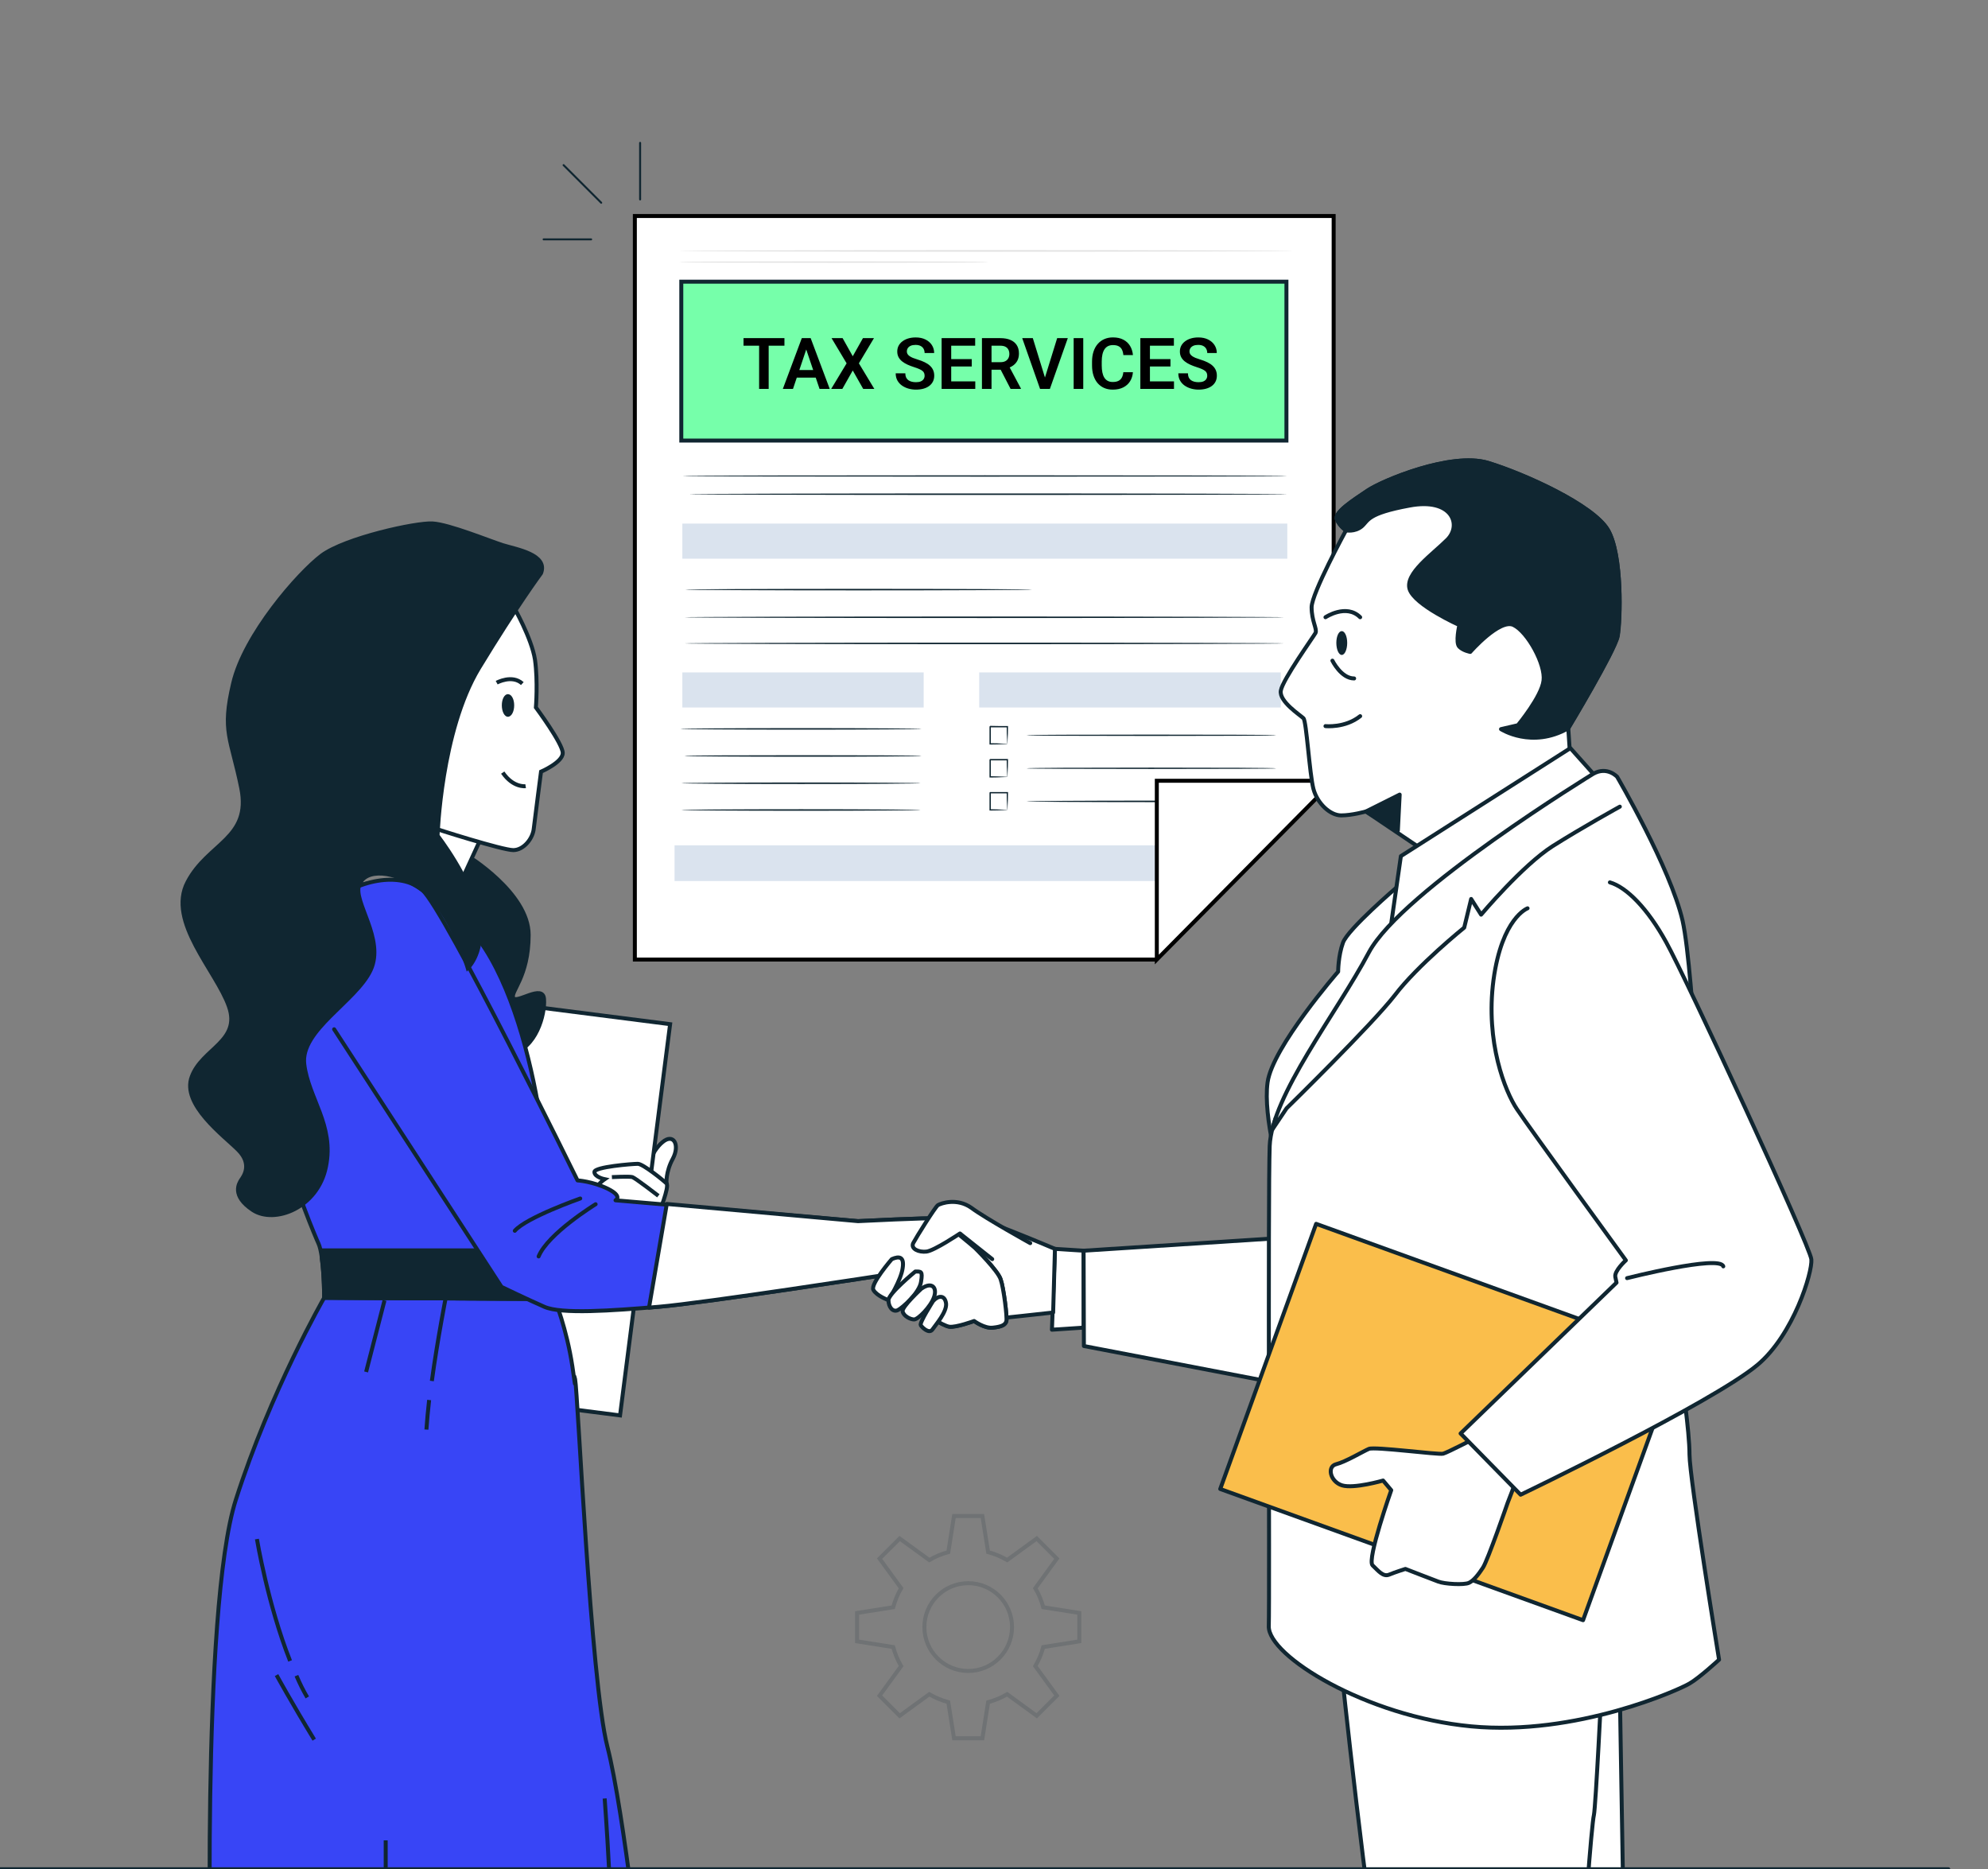 <svg width="501" height="471" viewBox="0 0 501 471" fill="none" xmlns="http://www.w3.org/2000/svg">
<rect x="0" y="0" width="501" height="471" fill="#808080" stroke="none"/>
<g clip-path="url(#clip0_6422_16374)">
<path d="M161.317 50.254L161.317 35.999M148.977 60.316L137 60.316" stroke="#102631" stroke-width="0.5" stroke-linecap="round"/>
<path d="M151.513 51.09L142.031 41.608" stroke="#102631" stroke-width="0.5" stroke-linecap="round"/>
<path d="M291.53 241.785H159.99V54.43H336.097V196.736" fill="white"/>
<path d="M291.53 241.785H159.99V54.43H336.097V196.736" stroke="black"/>
<path d="M324.197 70.977V111.012H171.695V70.977H324.197Z" fill="#76FFAA" stroke="#102631"/>
<path d="M193.715 85.203V98H191.307V85.203H193.715ZM197.688 85.203V87.11H187.378V85.203H197.688ZM203.488 87.145L199.841 98H197.283L202.064 85.203H203.699L203.488 87.145ZM206.538 98L202.873 87.145L202.653 85.203H204.297L209.104 98H206.538ZM206.371 93.245V95.152H199.507V93.245H206.371ZM212.348 85.203L214.905 89.765L217.472 85.203H220.249L216.452 91.549L220.346 98H217.542L214.905 93.351L212.277 98H209.465L213.358 91.549L209.562 85.203H212.348ZM233.011 94.678C233.011 94.432 232.973 94.212 232.896 94.019C232.826 93.819 232.694 93.641 232.501 93.482C232.313 93.318 232.047 93.16 231.701 93.008C231.361 92.85 230.922 92.686 230.383 92.516C229.785 92.328 229.229 92.117 228.713 91.883C228.197 91.648 227.743 91.376 227.351 91.065C226.964 90.755 226.662 90.397 226.445 89.993C226.229 89.583 226.12 89.108 226.12 88.569C226.12 88.042 226.231 87.561 226.454 87.128C226.683 86.694 227.005 86.322 227.421 86.012C227.837 85.695 228.326 85.452 228.889 85.282C229.457 85.112 230.084 85.027 230.77 85.027C231.719 85.027 232.539 85.2 233.23 85.546C233.928 85.892 234.467 86.36 234.848 86.952C235.229 87.544 235.419 88.209 235.419 88.947H233.011C233.011 88.549 232.926 88.197 232.756 87.893C232.592 87.588 232.34 87.348 232 87.172C231.666 86.996 231.244 86.908 230.734 86.908C230.242 86.908 229.832 86.981 229.504 87.128C229.182 87.274 228.938 87.474 228.774 87.726C228.616 87.978 228.537 88.259 228.537 88.569C228.537 88.804 228.593 89.015 228.704 89.202C228.815 89.384 228.982 89.557 229.205 89.721C229.428 89.879 229.703 90.028 230.031 90.169C230.365 90.304 230.752 90.439 231.191 90.573C231.895 90.784 232.51 91.019 233.037 91.276C233.57 91.534 234.013 91.827 234.364 92.155C234.722 92.483 234.988 92.853 235.164 93.263C235.346 93.673 235.437 94.139 235.437 94.66C235.437 95.211 235.328 95.703 235.111 96.137C234.895 96.57 234.584 96.939 234.18 97.244C233.775 97.549 233.289 97.78 232.721 97.939C232.158 98.097 231.528 98.176 230.831 98.176C230.21 98.176 229.595 98.094 228.985 97.93C228.382 97.76 227.834 97.508 227.342 97.174C226.85 96.834 226.457 96.406 226.164 95.891C225.871 95.369 225.725 94.76 225.725 94.062H228.15C228.15 94.467 228.215 94.812 228.344 95.1C228.479 95.381 228.666 95.612 228.906 95.794C229.152 95.97 229.439 96.099 229.768 96.181C230.096 96.263 230.45 96.304 230.831 96.304C231.323 96.304 231.728 96.236 232.044 96.102C232.366 95.961 232.606 95.768 232.765 95.522C232.929 95.275 233.011 94.994 233.011 94.678ZM245.781 96.102V98H238.979V96.102H245.781ZM239.717 85.203V98H237.3V85.203H239.717ZM244.894 90.485V92.34H238.979V90.485H244.894ZM245.755 85.203V87.11H238.979V85.203H245.755ZM247.46 85.203H252.109C253.082 85.203 253.917 85.35 254.614 85.643C255.312 85.936 255.848 86.369 256.223 86.943C256.598 87.518 256.785 88.224 256.785 89.061C256.785 89.724 256.668 90.298 256.434 90.784C256.199 91.27 255.868 91.678 255.44 92.006C255.019 92.334 254.521 92.592 253.946 92.779L253.19 93.166H249.086L249.068 91.259H252.136C252.634 91.259 253.047 91.171 253.375 90.995C253.703 90.819 253.949 90.576 254.113 90.266C254.283 89.955 254.368 89.601 254.368 89.202C254.368 88.774 254.286 88.405 254.122 88.095C253.958 87.778 253.709 87.535 253.375 87.365C253.041 87.195 252.619 87.11 252.109 87.11H249.877V98H247.46V85.203ZM254.685 98L251.723 92.269L254.28 92.261L257.277 97.877V98H254.685ZM263.228 95.495L266.418 85.203H269.099L264.581 98H262.797L263.228 95.495ZM260.283 85.203L263.456 95.495L263.913 98H262.111L257.611 85.203H260.283ZM272.992 85.203V98H270.575V85.203H272.992ZM283.091 93.79H285.508C285.443 94.645 285.206 95.404 284.796 96.066C284.386 96.723 283.814 97.238 283.082 97.613C282.35 97.988 281.462 98.176 280.419 98.176C279.616 98.176 278.893 98.035 278.248 97.754C277.609 97.467 277.062 97.06 276.604 96.532C276.153 95.999 275.808 95.36 275.567 94.616C275.327 93.866 275.207 93.025 275.207 92.094V91.118C275.207 90.186 275.33 89.346 275.576 88.596C275.822 87.846 276.174 87.207 276.631 86.68C277.094 86.147 277.647 85.736 278.292 85.449C278.942 85.162 279.669 85.019 280.472 85.019C281.515 85.019 282.396 85.212 283.117 85.599C283.838 85.98 284.397 86.504 284.796 87.172C285.194 87.84 285.435 88.607 285.517 89.475H283.1C283.053 88.936 282.936 88.478 282.748 88.103C282.566 87.728 282.291 87.444 281.922 87.251C281.559 87.052 281.075 86.952 280.472 86.952C280.003 86.952 279.59 87.04 279.232 87.216C278.881 87.392 278.588 87.655 278.354 88.007C278.119 88.353 277.943 88.786 277.826 89.308C277.709 89.823 277.65 90.421 277.65 91.101V92.094C277.65 92.744 277.703 93.327 277.809 93.843C277.914 94.358 278.078 94.795 278.301 95.152C278.523 95.51 278.811 95.782 279.162 95.97C279.514 96.157 279.933 96.251 280.419 96.251C281.011 96.251 281.491 96.157 281.86 95.97C282.235 95.782 282.52 95.507 282.713 95.144C282.912 94.78 283.038 94.329 283.091 93.79ZM295.861 96.102V98H289.059V96.102H295.861ZM289.797 85.203V98H287.38V85.203H289.797ZM294.974 90.485V92.34H289.059V90.485H294.974ZM295.835 85.203V87.11H289.059V85.203H295.835ZM304.237 94.678C304.237 94.432 304.199 94.212 304.123 94.019C304.053 93.819 303.921 93.641 303.728 93.482C303.54 93.318 303.273 93.16 302.928 93.008C302.588 92.85 302.148 92.686 301.609 92.516C301.012 92.328 300.455 92.117 299.939 91.883C299.424 91.648 298.97 91.376 298.577 91.065C298.19 90.755 297.889 90.397 297.672 89.993C297.455 89.583 297.347 89.108 297.347 88.569C297.347 88.042 297.458 87.561 297.681 87.128C297.909 86.694 298.231 86.322 298.647 86.012C299.063 85.695 299.553 85.452 300.115 85.282C300.684 85.112 301.311 85.027 301.996 85.027C302.945 85.027 303.766 85.2 304.457 85.546C305.154 85.892 305.693 86.36 306.074 86.952C306.455 87.544 306.646 88.209 306.646 88.947H304.237C304.237 88.549 304.152 88.197 303.982 87.893C303.818 87.588 303.566 87.348 303.227 87.172C302.893 86.996 302.471 86.908 301.961 86.908C301.469 86.908 301.059 86.981 300.73 87.128C300.408 87.274 300.165 87.474 300.001 87.726C299.843 87.978 299.764 88.259 299.764 88.569C299.764 88.804 299.819 89.015 299.931 89.202C300.042 89.384 300.209 89.557 300.432 89.721C300.654 89.879 300.93 90.028 301.258 90.169C301.592 90.304 301.979 90.439 302.418 90.573C303.121 90.784 303.736 91.019 304.264 91.276C304.797 91.534 305.239 91.827 305.591 92.155C305.948 92.483 306.215 92.853 306.391 93.263C306.572 93.673 306.663 94.139 306.663 94.66C306.663 95.211 306.555 95.703 306.338 96.137C306.121 96.57 305.811 96.939 305.406 97.244C305.002 97.549 304.516 97.78 303.947 97.939C303.385 98.097 302.755 98.176 302.058 98.176C301.437 98.176 300.821 98.094 300.212 97.93C299.608 97.76 299.061 97.508 298.568 97.174C298.076 96.834 297.684 96.406 297.391 95.891C297.098 95.369 296.951 94.76 296.951 94.062H299.377C299.377 94.467 299.441 94.812 299.57 95.1C299.705 95.381 299.893 95.612 300.133 95.794C300.379 95.97 300.666 96.099 300.994 96.181C301.322 96.263 301.677 96.304 302.058 96.304C302.55 96.304 302.954 96.236 303.271 96.102C303.593 95.961 303.833 95.768 303.991 95.522C304.155 95.275 304.237 94.994 304.237 94.678Z" fill="black"/>
<path d="M324.414 119.958C324.414 120.054 290.279 120.102 248.211 120.102C206.096 120.102 171.961 120.054 171.961 119.958C171.961 119.814 206.096 119.766 248.211 119.766C290.279 119.766 324.414 119.814 324.414 119.958Z" fill="#102631"/>
<path d="M324.415 124.528C324.415 124.624 290.665 124.721 249.03 124.721C207.395 124.721 173.645 124.624 173.645 124.528C173.645 124.432 207.395 124.336 249.03 124.336C290.665 124.336 324.415 124.432 324.415 124.528Z" fill="#102631"/>
<path d="M324.414 140.776H171.961V131.93H324.414V140.776Z" fill="#DAE3EE"/>
<path d="M304 222H170V213H304V222Z" fill="#DAE3EE"/>
<path d="M232.779 178.276H171.961V169.43H232.779V178.276Z" fill="#DAE3EE"/>
<path d="M322.78 178.276H246.77V169.43H322.78V178.276Z" fill="#DAE3EE"/>
<path d="M260.088 148.567C260.088 148.663 240.521 148.76 216.386 148.76C192.251 148.76 172.684 148.663 172.684 148.567C172.684 148.471 192.251 148.375 216.386 148.375C240.521 148.375 260.088 148.471 260.088 148.567Z" fill="#102631"/>
<path d="M323.597 155.54C323.597 155.636 289.751 155.732 248.068 155.732C206.337 155.732 172.49 155.636 172.49 155.54C172.49 155.444 206.337 155.348 248.068 155.348C289.751 155.348 323.597 155.444 323.597 155.54Z" fill="#102631"/>
<path d="M323.597 162.122C323.597 162.218 289.751 162.314 248.068 162.314C206.337 162.314 172.49 162.218 172.49 162.122C172.49 162.026 206.337 161.93 248.068 161.93C289.751 161.93 323.597 162.026 323.597 162.122Z" fill="#102631"/>
<path d="M232.25 183.661C232.25 183.757 218.644 183.853 201.865 183.853C185.086 183.853 171.48 183.757 171.48 183.661C171.48 183.565 185.086 183.469 201.865 183.469C218.644 183.469 232.25 183.565 232.25 183.661Z" fill="#102631"/>
<path d="M232.25 190.485C232.25 190.581 218.885 190.678 202.394 190.678C185.856 190.678 172.49 190.581 172.49 190.485C172.49 190.341 185.856 190.293 202.394 190.293C218.885 190.293 232.25 190.341 232.25 190.485Z" fill="#102631"/>
<path d="M232.012 197.356C232.012 197.453 218.502 197.549 201.867 197.549C185.232 197.549 171.723 197.453 171.723 197.356C171.723 197.26 185.232 197.164 201.867 197.164C218.502 197.164 232.012 197.26 232.012 197.356Z" fill="#102631"/>
<path d="M232.012 204.099C232.012 204.195 218.502 204.291 201.867 204.291C185.232 204.291 171.723 204.195 171.723 204.099C171.723 204.002 185.232 203.906 201.867 203.906C218.502 203.906 232.012 204.002 232.012 204.099Z" fill="#102631"/>
<path d="M321.628 185.246C321.628 185.39 307.542 185.438 290.138 185.438C272.782 185.438 258.695 185.39 258.695 185.246C258.695 185.15 272.782 185.102 290.138 185.102C307.542 185.102 321.628 185.15 321.628 185.246Z" fill="#102631"/>
<path d="M253.886 187.414C253.838 187.414 253.838 186.933 253.79 186.212C253.742 185.443 253.694 184.385 253.694 183.087L253.886 183.279C252.588 183.279 251.098 183.279 249.511 183.279C249.511 183.327 249.896 182.943 249.703 183.087V183.135V183.183V183.231V183.423V183.712C249.703 183.904 249.703 184.096 249.703 184.289C249.703 184.673 249.703 185.042 249.703 185.395C249.703 186.132 249.703 186.805 249.703 187.414L249.511 187.27C250.809 187.27 251.867 187.318 252.636 187.366C253.405 187.366 253.838 187.414 253.886 187.414C253.886 187.462 253.501 187.51 252.732 187.51C251.963 187.558 250.857 187.606 249.511 187.606H249.367V187.414C249.367 186.805 249.367 186.132 249.367 185.395C249.367 185.042 249.367 184.673 249.367 184.289C249.367 184.096 249.367 183.904 249.367 183.712V183.423V183.231V183.183V183.135V183.087C249.174 183.279 249.559 182.895 249.511 182.895C251.098 182.943 252.588 182.943 253.886 182.943H254.03V183.087C254.03 184.433 253.982 185.539 253.934 186.308C253.934 187.029 253.886 187.462 253.886 187.414Z" fill="#102631"/>
<path d="M321.627 193.61C321.627 193.706 307.54 193.755 290.136 193.755C272.78 193.755 258.693 193.706 258.693 193.61C258.693 193.466 272.78 193.418 290.136 193.418C307.54 193.418 321.627 193.466 321.627 193.61Z" fill="#102631"/>
<path d="M253.886 195.773C253.838 195.725 253.838 195.293 253.79 194.523C253.742 193.754 253.694 192.697 253.694 191.398L253.886 191.591C252.588 191.591 251.098 191.591 249.511 191.591C249.511 191.639 249.896 191.254 249.703 191.398V191.447V191.495V191.591V191.735V192.023C249.703 192.216 249.703 192.408 249.703 192.6C249.703 192.985 249.703 193.354 249.703 193.706C249.703 194.443 249.703 195.132 249.703 195.773L249.511 195.581C250.809 195.629 251.867 195.629 252.636 195.677C253.405 195.725 253.838 195.725 253.886 195.773C253.886 195.773 253.501 195.822 252.732 195.822C251.963 195.87 250.857 195.918 249.511 195.918H249.367V195.773C249.367 195.132 249.367 194.443 249.367 193.706C249.367 193.354 249.367 192.985 249.367 192.6C249.367 192.408 249.367 192.216 249.367 192.023V191.735V191.591V191.495V191.447V191.398C249.174 191.591 249.559 191.206 249.511 191.254C251.098 191.254 252.588 191.254 253.886 191.254H254.03V191.398C254.03 192.745 253.982 193.85 253.934 194.62C253.934 195.389 253.886 195.773 253.886 195.773Z" fill="#102631"/>
<path d="M321.627 201.927C321.627 202.023 307.54 202.119 290.136 202.119C272.78 202.119 258.693 202.023 258.693 201.927C258.693 201.831 272.78 201.734 290.136 201.734C307.54 201.734 321.627 201.831 321.627 201.927Z" fill="#102631"/>
<path d="M253.886 204.094C253.838 204.046 253.838 203.613 253.79 202.844C253.742 202.075 253.694 201.017 253.694 199.767L253.886 199.911C252.588 199.911 251.098 199.911 249.511 199.911C249.511 199.959 249.896 199.575 249.703 199.767V199.815V199.911V200.055V200.344C249.703 200.536 249.703 200.728 249.703 200.921C249.703 201.305 249.703 201.674 249.703 202.026C249.703 202.764 249.703 203.453 249.703 204.094L249.511 203.901C250.809 203.95 251.867 203.95 252.636 203.998C253.405 204.046 253.838 204.046 253.886 204.094C253.886 204.094 253.501 204.142 252.732 204.142C251.963 204.19 250.857 204.238 249.511 204.238H249.367V204.094C249.367 203.453 249.367 202.764 249.367 202.026C249.367 201.674 249.367 201.305 249.367 200.921C249.367 200.728 249.367 200.536 249.367 200.344V200.055V199.911V199.815V199.767C249.174 199.911 249.559 199.526 249.511 199.575C251.098 199.575 252.588 199.575 253.886 199.575H254.03V199.767C254.03 201.065 253.982 202.171 253.934 202.94C253.934 203.709 253.886 204.094 253.886 204.094Z" fill="#102631"/>
<path d="M291.531 241.783L336.099 196.734H291.531V241.783Z" fill="white" stroke="black"/>
<path d="M325.808 63.224C325.808 63.32 291.192 63.416 248.5 63.416C205.807 63.416 171.191 63.32 171.191 63.224C171.191 63.127 205.807 63.031 248.5 63.031C291.192 63.031 325.808 63.127 325.808 63.224Z" fill="#E0E0E0"/>
<path d="M249.029 66.015C249.029 66.16 231.625 66.208 210.086 66.208C188.595 66.208 171.191 66.16 171.191 66.015C171.191 65.919 188.595 65.871 210.086 65.871C231.625 65.871 249.029 65.919 249.029 66.015Z" fill="#E0E0E0"/>
<path d="M273.08 315.14L265.86 314.684L265.1 335.053L273.08 334.521V315.14Z" fill="white" stroke="#102631" stroke-linecap="round" stroke-linejoin="round"/>
<path d="M321.42 312.027L273.08 315.144L273.156 339.161L323.852 348.89L321.42 312.027Z" fill="white" stroke="#102631" stroke-linecap="round" stroke-linejoin="round"/>
<path d="M265.86 314.683C265.86 314.683 245.947 306.246 243.363 306.246C240.702 306.246 232.798 316.811 230.67 320.383C228.465 324.031 229.91 326.16 231.81 328.288C233.786 330.492 240.702 333.38 245.491 332.848C250.279 332.392 265.404 330.72 265.404 330.72L265.86 314.683Z" fill="white" stroke="#102631" stroke-linecap="round" stroke-linejoin="round"/>
<path d="M167.963 298.192C167.963 298.192 167.735 295.304 169.559 291.96C171.384 288.539 169.787 285.423 166.975 287.779C164.087 290.136 162.795 295.076 162.795 295.076L167.963 298.192Z" fill="white" stroke="#102631" stroke-miterlimit="10"/>
<path d="M156.259 356.645L102.066 349.728L114.683 251.148L168.876 258.065L156.259 356.645Z" fill="white" stroke="#102631" stroke-miterlimit="10"/>
<path d="M81.697 326.996C81.697 326.996 68.244 350.33 59.427 377.92C50.61 405.434 53.042 506.522 53.422 507.586C53.803 508.65 60.111 512.147 73.564 512.147C87.017 512.147 96.518 511.463 96.518 511.463C96.518 511.463 105.335 516.023 114.911 515.719C124.412 515.339 135.053 511.083 135.053 511.083C135.053 511.083 136.421 512.527 143.186 511.083C149.874 509.714 155.879 506.522 155.879 506.522L162.263 502.95C162.263 502.95 157.323 456.662 153.066 440.093C148.81 423.448 145.618 350.71 144.934 347.518C144.25 344.325 145.618 353.826 144.25 344.325C142.806 334.749 139.765 327.3 139.765 327.3L81.697 326.996Z" fill="#3845F6" stroke="#102631" stroke-miterlimit="10"/>
<path d="M74.705 422.23C75.541 424.207 76.453 426.031 77.441 427.703" stroke="#102631" stroke-miterlimit="10"/>
<path d="M64.748 387.805C64.748 387.805 67.484 404.298 73.109 418.511" stroke="#102631" stroke-miterlimit="10"/>
<path d="M69.688 422.082C69.688 422.082 73.564 429.151 79.188 438.347" stroke="#102631" stroke-miterlimit="10"/>
<path d="M97.201 495.041V463.727" stroke="#102631" stroke-miterlimit="10"/>
<path d="M108.147 352.766C107.843 355.426 107.615 358.01 107.463 360.214" stroke="#102631" stroke-miterlimit="10"/>
<path d="M112.402 326.617C112.402 326.617 110.274 337.41 108.83 347.975" stroke="#102631" stroke-miterlimit="10"/>
<path d="M96.898 327.68L92.262 345.693" stroke="#102631" stroke-miterlimit="10"/>
<path d="M152.383 453.168C152.383 453.168 154.815 485.318 153.751 495.579" stroke="#102631" stroke-miterlimit="10"/>
<path d="M117.572 215.496C117.572 215.496 133.229 224.921 133.229 235.562C133.229 246.279 128.517 249.927 129.353 251.447C130.113 253.043 136.877 247.799 137.105 251.751C137.409 255.627 135.053 264.216 128.821 265.508C122.512 266.8 114.456 263.152 108.755 247.571C102.979 231.913 114.228 215.496 117.572 215.496Z" fill="#102631" stroke="#102631" stroke-miterlimit="10"/>
<path d="M90.514 223.024C90.514 223.024 74.857 224.697 67.409 245.218C60.036 265.74 78.81 310.203 80.254 313.319C81.698 316.436 81.698 327.001 81.698 327.001L139.766 327.305C139.766 327.305 138.094 292.57 135.51 277.977C132.926 263.46 127.833 245.218 119.245 234.957C110.732 224.697 105.868 219.604 90.514 223.024Z" fill="#3845F6" stroke="#102631" stroke-miterlimit="10"/>
<path d="M81.09 317.043C81.698 321.299 81.698 326.999 81.698 326.999L139.766 327.303C139.766 327.303 139.538 322.135 139.082 315.066H81.09V317.043Z" fill="#102631" stroke="#102631" stroke-miterlimit="10"/>
<path d="M165.912 306.023C165.912 306.023 168.8 298.954 167.964 298.194C167.204 297.434 162.036 293.254 160.744 293.254C159.376 293.254 149.799 294.014 149.799 295.306C149.799 296.598 152.383 297.13 152.383 297.13C152.383 297.13 150.027 298.726 150.331 300.018C150.559 301.311 155.119 302.451 155.119 302.451L165.912 306.023Z" fill="white" stroke="#102631" stroke-miterlimit="10"/>
<path d="M154.207 296.601C154.207 296.601 158.615 296.373 159.375 296.601C160.211 296.905 165.912 301.314 165.912 301.314" stroke="#102631" stroke-miterlimit="10"/>
<path d="M84.204 259.352L126.388 324.261C126.388 324.261 132.848 327.377 137.181 329.277C141.437 331.178 154.13 330.266 165.911 329.277C177.616 328.289 223.675 321.145 223.675 321.145C223.675 321.145 226.564 325.477 229.452 328.061C232.34 330.722 237.584 334.066 239.257 334.294C240.929 334.522 245.489 332.85 245.489 332.85C245.489 332.85 248.149 334.826 250.277 334.522C252.406 334.294 253.394 333.838 253.622 332.85C253.85 331.938 252.938 324.489 252.178 322.361C251.494 320.157 245.717 314.456 245.717 314.456C245.717 314.456 237.356 307.236 235.912 307.008C234.468 306.78 216.227 307.692 216.227 307.692L155.118 302.447C155.118 302.447 157.018 301.459 153.218 299.559C149.342 297.659 145.541 297.431 145.541 297.431C145.541 297.431 112.023 229.178 106.474 224.313C101.002 219.525 89.753 221.501 82.532 228.19C75.312 234.878 76.072 243.011 76.072 243.011" fill="#3845F6"/>
<path d="M84.204 259.352L126.388 324.261C126.388 324.261 132.848 327.377 137.181 329.277C141.437 331.178 154.13 330.266 165.911 329.277C177.616 328.289 223.675 321.145 223.675 321.145C223.675 321.145 226.564 325.477 229.452 328.061C232.34 330.722 237.584 334.066 239.257 334.294C240.929 334.522 245.489 332.85 245.489 332.85C245.489 332.85 248.149 334.826 250.277 334.522C252.406 334.294 253.394 333.838 253.622 332.85C253.85 331.938 252.938 324.489 252.178 322.361C251.494 320.157 245.717 314.456 245.717 314.456C245.717 314.456 237.356 307.236 235.912 307.008C234.468 306.78 216.227 307.692 216.227 307.692L155.118 302.447C155.118 302.447 157.018 301.459 153.218 299.559C149.342 297.659 145.541 297.431 145.541 297.431C145.541 297.431 112.023 229.178 106.474 224.313C101.002 219.525 89.753 221.501 82.532 228.19C75.312 234.878 76.072 243.011 76.072 243.011" stroke="#102631" stroke-linecap="round" stroke-linejoin="round"/>
<path d="M253.622 332.857C253.85 331.945 252.938 324.497 252.178 322.369C251.494 320.165 245.717 314.464 245.717 314.464C245.717 314.464 237.356 307.243 235.912 307.015C234.468 306.787 216.227 307.7 216.227 307.7L168.039 303.367L163.555 329.513C164.315 329.412 165.1 329.336 165.911 329.285C177.616 328.297 223.675 321.153 223.675 321.153C223.675 321.153 226.564 325.485 229.452 328.069C232.34 330.729 237.585 334.074 239.257 334.302C240.929 334.53 245.489 332.857 245.489 332.857C245.489 332.857 248.149 334.834 250.278 334.53C252.406 334.302 253.394 333.846 253.622 332.857Z" fill="white" stroke="#102631" stroke-linecap="round" stroke-linejoin="round"/>
<path d="M150.103 303.438C150.103 303.438 138.094 310.81 135.738 316.587" stroke="#102631" stroke-linecap="round" stroke-linejoin="round"/>
<path d="M146.226 301.992C146.226 301.992 132.621 306.781 129.732 310.125" stroke="#102631" stroke-linecap="round" stroke-linejoin="round"/>
<path d="M121.752 210.027L114.456 225.912L104.043 207.215L107.159 203.566L121.752 210.027Z" fill="white" stroke="#102631" stroke-miterlimit="10"/>
<path d="M129.352 152.719C129.352 152.719 133.989 160.775 134.825 166.248C135.585 171.72 135.053 178.257 135.053 178.257C135.053 178.257 141.817 187.377 141.817 189.734C141.817 192.09 136.345 194.446 136.345 194.446C136.345 194.446 134.825 206.151 134.521 208.735C134.293 211.319 131.937 214.208 129.352 214.208C126.692 214.208 110.275 209.039 107.995 208.203C105.639 207.443 98.342 187.91 103.815 174.076C109.287 160.319 129.352 152.719 129.352 152.719Z" fill="white" stroke="#102631" stroke-miterlimit="10"/>
<path d="M129.581 177.722C129.581 179.318 128.897 180.611 127.985 180.611C127.149 180.611 126.465 179.318 126.465 177.722C126.465 176.126 127.149 174.91 127.985 174.91C128.897 174.91 129.581 176.126 129.581 177.722Z" fill="#102631"/>
<path d="M125.172 172.018C125.172 172.018 129.048 169.89 131.632 172.246" stroke="#102631" stroke-miterlimit="10"/>
<path d="M132.468 198.096C132.468 198.096 129.352 198.552 126.691 194.676" stroke="#102631" stroke-miterlimit="10"/>
<path d="M136.345 144.433C136.345 144.433 130.341 152.49 120.688 168.375C111.111 184.26 110.275 210.559 110.275 210.559C110.275 210.559 118.408 220.971 120.46 230.396C122.512 239.745 117.876 243.925 117.876 243.925C117.876 243.925 113.62 229.56 106.475 224.316C99.33 219.147 92.034 218.767 90.514 223.024C88.918 227.204 97.05 236.629 93.402 244.457C89.754 252.286 75.617 259.582 76.681 268.171C77.745 276.76 84.281 283.524 82.153 293.937C80.101 304.35 69.156 308.53 63.684 304.882C58.211 301.234 60.263 298.117 60.795 297.281C61.328 296.521 63.684 293.405 60.035 289.757C56.387 286.108 45.67 278.28 48.331 271.287C50.915 264.219 60.795 262.395 57.679 253.578C54.563 244.685 42.022 232.22 47.266 222.263C52.435 212.383 63.38 211.319 60.795 198.55C58.211 185.857 55.855 184.489 58.743 172.252C61.556 160.015 75.16 144.433 81.089 139.949C87.094 135.541 104.803 131.664 108.983 131.892C113.164 132.12 123.348 136.301 126.693 137.365C130.113 138.429 138.169 139.721 136.345 144.433Z" fill="#102631" stroke="#102631" stroke-miterlimit="10"/>
<path d="M224.741 317.271C224.741 317.271 219.268 323.58 220.104 325.024C220.941 326.544 223.905 327.608 223.905 327.608C223.905 327.608 227.097 322.516 227.477 319.551C227.933 316.663 226.641 316.435 224.741 317.271Z" fill="white" stroke="#102631" stroke-linecap="round" stroke-linejoin="round"/>
<path d="M230.669 320.392C230.669 320.392 223.904 325.941 223.904 327.613C223.904 329.285 224.968 330.729 226.26 330.121C227.477 329.513 231.733 325.713 232.113 322.976C232.569 320.24 232.113 320.392 230.669 320.392Z" fill="white" stroke="#102631" stroke-linecap="round" stroke-linejoin="round"/>
<path d="M232.189 324.718C232.189 324.718 227.248 329.279 227.476 330.419C227.704 331.635 229.453 332.471 230.365 332.471C231.353 332.471 234.545 329.279 235.381 326.846C236.217 324.49 234.925 322.818 232.189 324.718Z" fill="white" stroke="#102631" stroke-linecap="round" stroke-linejoin="round"/>
<path d="M235.153 327.835C235.153 327.835 231.657 333.308 232.037 333.916C232.417 334.524 234.165 336.196 235.001 334.98C235.837 333.764 238.649 330.571 238.421 328.443C238.117 326.239 236.445 326.391 235.153 327.835Z" fill="white" stroke="#102631" stroke-linecap="round" stroke-linejoin="round"/>
<path d="M352.204 223.398C352.204 223.398 339.663 234.115 338.447 237.536C337.231 240.88 337.231 244.832 337.231 244.832C337.231 244.832 320.662 263.834 319.446 272.726C318.229 281.543 322.866 297.2 322.866 297.2L359.881 224.995L352.204 223.398Z" fill="white" stroke="#102631" stroke-linecap="round" stroke-linejoin="round"/>
<path d="M408.144 421.32C408.144 421.32 409.588 514.732 410.12 523.092C410.576 531.529 420.989 575.992 428.893 597.73C436.798 619.468 437.406 643.03 437.406 643.03C437.406 643.03 421.977 646.146 418.481 646.678C415.06 647.134 401.151 643.714 401.151 643.714C401.151 643.714 390.814 560.183 390.814 510.247C390.814 460.311 394.235 423.752 394.235 423.752L408.144 421.32Z" fill="white" stroke="#102631" stroke-linecap="round" stroke-linejoin="round"/>
<path d="M337.914 419.34C337.914 419.34 344.831 485.009 348.327 500.362C351.747 515.715 362.16 564.587 362.16 564.587C362.16 564.587 368.544 614.523 368.544 616.499C368.544 618.475 368.544 624.404 368.544 624.404C368.544 624.404 363.3 629.952 363.3 632.385C363.3 634.893 365.732 646.142 365.732 646.142C365.732 646.142 375.005 648.878 387.394 650.398C399.631 651.842 414.072 650.778 414.072 650.778C414.072 650.778 414.528 620.148 411.032 591.493C407.612 562.763 398.719 517.692 398.719 503.326C398.719 489.037 401.151 459.319 401.683 457.343C402.139 455.367 403.659 424.28 403.659 424.28L337.914 419.34Z" fill="white" stroke="#102631" stroke-linecap="round" stroke-linejoin="round"/>
<path d="M339.206 133.635C339.206 133.635 330.541 149.52 330.541 153.016C330.541 156.512 331.985 158.489 331.529 159.477C330.997 160.465 323.244 171.258 322.788 173.994C322.256 176.73 327.729 180.226 328.489 180.986C329.249 181.746 330.009 194.971 330.997 198.772C331.985 202.496 335.253 205.46 337.989 205.46C340.726 205.46 344.222 204.472 344.222 204.472L357.979 213.745L395.754 191.475L395.222 183.495C395.222 183.495 406.927 164.037 407.687 160.313C408.371 156.512 408.903 139.791 405.179 133.483C401.454 127.25 384.201 119.422 374.928 116.609C365.656 113.873 348.402 121.094 344.678 123.602C340.954 126.11 336.165 129.15 336.925 130.898C337.685 132.647 339.206 133.635 339.206 133.635Z" fill="white" stroke="#102631" stroke-linecap="round" stroke-linejoin="round"/>
<path d="M405.179 133.483C401.455 127.25 384.202 119.422 374.929 116.609C365.656 113.873 348.403 121.094 344.679 123.602C340.954 126.11 336.166 129.15 336.926 130.898C337.686 132.647 339.206 133.635 339.206 133.635C339.206 133.635 341.41 134.091 343.159 132.647C344.907 131.126 344.451 129.378 355.167 127.402C365.96 125.35 368.469 132.267 364.744 135.991C361.02 139.715 354.027 144.504 355.243 148.456C356.536 152.484 367.784 157.501 367.784 157.501C367.784 157.501 366.72 161.985 367.784 162.973C368.773 163.961 370.521 164.265 370.521 164.265C370.521 164.265 377.969 155.752 381.466 157.501C385.038 159.249 389.522 167.457 388.99 171.486C388.534 175.514 382.53 182.735 382.53 182.735L378.273 183.723C378.273 183.723 386.026 188.739 395.223 183.495C395.223 183.495 406.928 164.037 407.612 160.313C408.372 156.512 408.904 139.791 405.179 133.483Z" fill="#102631" stroke="#102631" stroke-linecap="round" stroke-linejoin="round"/>
<path d="M339.51 161.988C339.51 163.66 338.902 165.028 338.142 165.028C337.381 165.028 336.773 163.66 336.773 161.988C336.773 160.316 337.381 159.023 338.142 159.023C338.902 159.023 339.51 160.316 339.51 161.988Z" fill="#102631"/>
<path d="M334.037 155.527C334.037 155.527 339.282 152.03 342.778 155.527" stroke="#102631" stroke-linecap="round" stroke-linejoin="round"/>
<path d="M334.037 182.961C334.037 182.961 338.977 183.493 342.778 180.453" stroke="#102631" stroke-linecap="round" stroke-linejoin="round"/>
<path d="M335.785 166.469C335.785 166.469 337.989 170.953 341.258 170.953" stroke="#102631" stroke-linecap="round" stroke-linejoin="round"/>
<path d="M344.223 204.475L352.735 200.219L352.279 209.263L344.223 204.475Z" fill="#102631" stroke="#102631" stroke-linecap="round" stroke-linejoin="round"/>
<path d="M395.755 188.512L353.039 215.722L350.531 233.203L401.531 194.972L395.755 188.512Z" fill="white" stroke="#102631" stroke-linecap="round" stroke-linejoin="round"/>
<path d="M401.53 194.971C401.53 194.971 353.266 224.461 344.982 239.966C336.773 255.472 320.508 275.993 319.976 288.762C319.52 301.455 319.976 402.239 319.748 409.764C319.52 417.212 344.222 432.489 370.748 434.998C397.274 437.506 423.268 425.725 425.776 424.205C428.284 422.761 433.225 418.2 433.225 418.2C433.225 418.2 425.776 372.445 425.776 366.516C425.776 360.512 423.724 346.983 423.724 346.983L429.272 302.215C429.272 302.215 426.992 245.211 424.028 231.986C420.988 218.761 407.535 195.731 407.535 195.731C407.535 195.731 405.026 192.995 401.53 194.971Z" fill="white" stroke="#102631" stroke-linecap="round" stroke-linejoin="round"/>
<path d="M321.496 281.696C321.192 282.709 320.914 283.672 320.66 284.584L324.232 279.264C324.232 279.264 345.742 258.21 351.519 250.762C357.219 243.237 369 233.736 369 233.736L370.748 226.516L373.256 230.468C373.256 230.468 383.745 218.003 391.27 213.215C398.718 208.502 408.219 203.258 408.219 203.258" stroke="#102631" stroke-linecap="round" stroke-linejoin="round"/>
<path d="M398.947 408.247L307.512 375.184L331.682 308.375L423.117 341.438L398.947 408.247Z" fill="#FABE4B" stroke="#102631" stroke-linecap="round" stroke-linejoin="round"/>
<path d="M372.268 362.113C372.268 362.113 364.819 365.99 363.679 366.294C362.463 366.598 346.502 364.469 344.982 365.078C343.538 365.686 339.129 368.346 336.697 368.954C334.341 369.562 335.253 373.362 338.217 374.274C341.181 375.186 348.554 373.058 348.554 373.058L350.606 375.49C350.606 375.49 344.45 392.896 345.894 394.416C347.414 395.86 348.554 397.38 350.074 396.772C351.518 396.164 354.178 395.328 354.178 395.328C354.178 395.328 361.019 397.988 362.463 398.52C363.983 399.128 369 399.432 370.216 398.824C371.356 398.292 372.572 396.772 373.712 395.024C374.928 393.2 379.944 378.683 379.944 378.683L381.997 373.362L372.268 362.113Z" fill="white" stroke="#102631" stroke-linecap="round" stroke-linejoin="round"/>
<path d="M384.961 228.872C384.961 228.872 378.501 231.229 376.373 246.962C374.32 262.619 379.337 275.084 382.301 279.492C385.265 283.977 409.739 317.571 409.739 317.571C409.739 317.571 406.775 320.232 407.079 321.752C407.383 323.196 407.383 323.196 407.383 323.196L368.088 361.199L383.213 376.628C383.213 376.628 431.477 353.446 442.878 343.945C451.998 336.345 456.787 320.536 456.483 317.343C456.255 314.075 424.712 246.05 419.924 237.461C415.212 228.872 409.891 223.552 405.711 222.336" fill="white"/>
<path d="M384.961 228.872C384.961 228.872 378.501 231.229 376.373 246.962C374.32 262.619 379.337 275.084 382.301 279.492C385.265 283.977 409.739 317.571 409.739 317.571C409.739 317.571 406.775 320.232 407.079 321.752C407.383 323.196 407.383 323.196 407.383 323.196L368.088 361.199L383.213 376.628C383.213 376.628 431.477 353.446 442.878 343.945C451.998 336.345 456.787 320.536 456.483 317.343C456.255 314.075 424.712 246.05 419.924 237.461C415.212 228.872 409.891 223.552 405.711 222.336" stroke="#102631" stroke-linecap="round" stroke-linejoin="round"/>
<path d="M410.043 322.056C410.043 322.056 433.453 316.127 434.289 319.092" stroke="#102631" stroke-linecap="round" stroke-linejoin="round"/>
<path d="M259.627 313.239C259.627 313.239 248.378 307.007 244.806 304.347C241.158 301.762 237.129 303.206 236.369 303.662C235.685 304.119 230.897 311.795 230.137 313.239C229.453 314.683 231.581 315.595 233.481 315.367C235.457 315.139 241.918 310.807 241.918 310.807L250.05 317.268" fill="white"/>
<path d="M259.627 313.239C259.627 313.239 248.378 307.007 244.806 304.347C241.158 301.762 237.129 303.206 236.369 303.662C235.685 304.119 230.897 311.795 230.137 313.239C229.453 314.683 231.581 315.595 233.481 315.367C235.457 315.139 241.918 310.807 241.918 310.807L250.05 317.268" stroke="#102631" stroke-linecap="round" stroke-linejoin="round"/>
<path d="M491 471L0 471" stroke="#102631" stroke-linecap="round" stroke-linejoin="round"/>
<path opacity="0.15" fill-rule="evenodd" clip-rule="evenodd" d="M262.905 415.014C262.472 416.713 261.773 418.312 260.907 419.811L266.337 427.273L261.273 432.337L253.811 426.907C252.345 427.773 250.713 428.439 249.014 428.905L247.581 438H240.419L238.986 428.905C237.287 428.439 235.688 427.773 234.189 426.907L226.727 432.337L221.663 427.273L227.093 419.811C226.227 418.312 225.561 416.713 225.095 415.014L216 413.581V406.419L225.095 404.986C225.561 403.287 226.227 401.655 227.093 400.189L221.663 392.727L226.727 387.663L234.189 393.093C235.688 392.227 237.287 391.528 238.986 391.095L240.419 382H247.581L249.014 391.095C250.713 391.528 252.345 392.227 253.811 393.093L261.273 387.663L266.337 392.727L260.907 400.189C261.773 401.655 262.472 403.287 262.905 404.986L272 406.419V413.581L262.905 415.014ZM255.043 409.983C255.043 403.887 250.113 398.923 244.017 398.923C237.887 398.923 232.957 403.887 232.957 409.983C232.957 416.08 237.887 421.043 244.017 421.043C250.113 421.043 255.043 416.08 255.043 409.983Z" stroke="#102631" stroke-miterlimit="10"/>
</g>
<defs>
<clipPath id="clip0_6422_16374">
<rect width="501" height="471" fill="white"/>
</clipPath>
</defs>
</svg>
